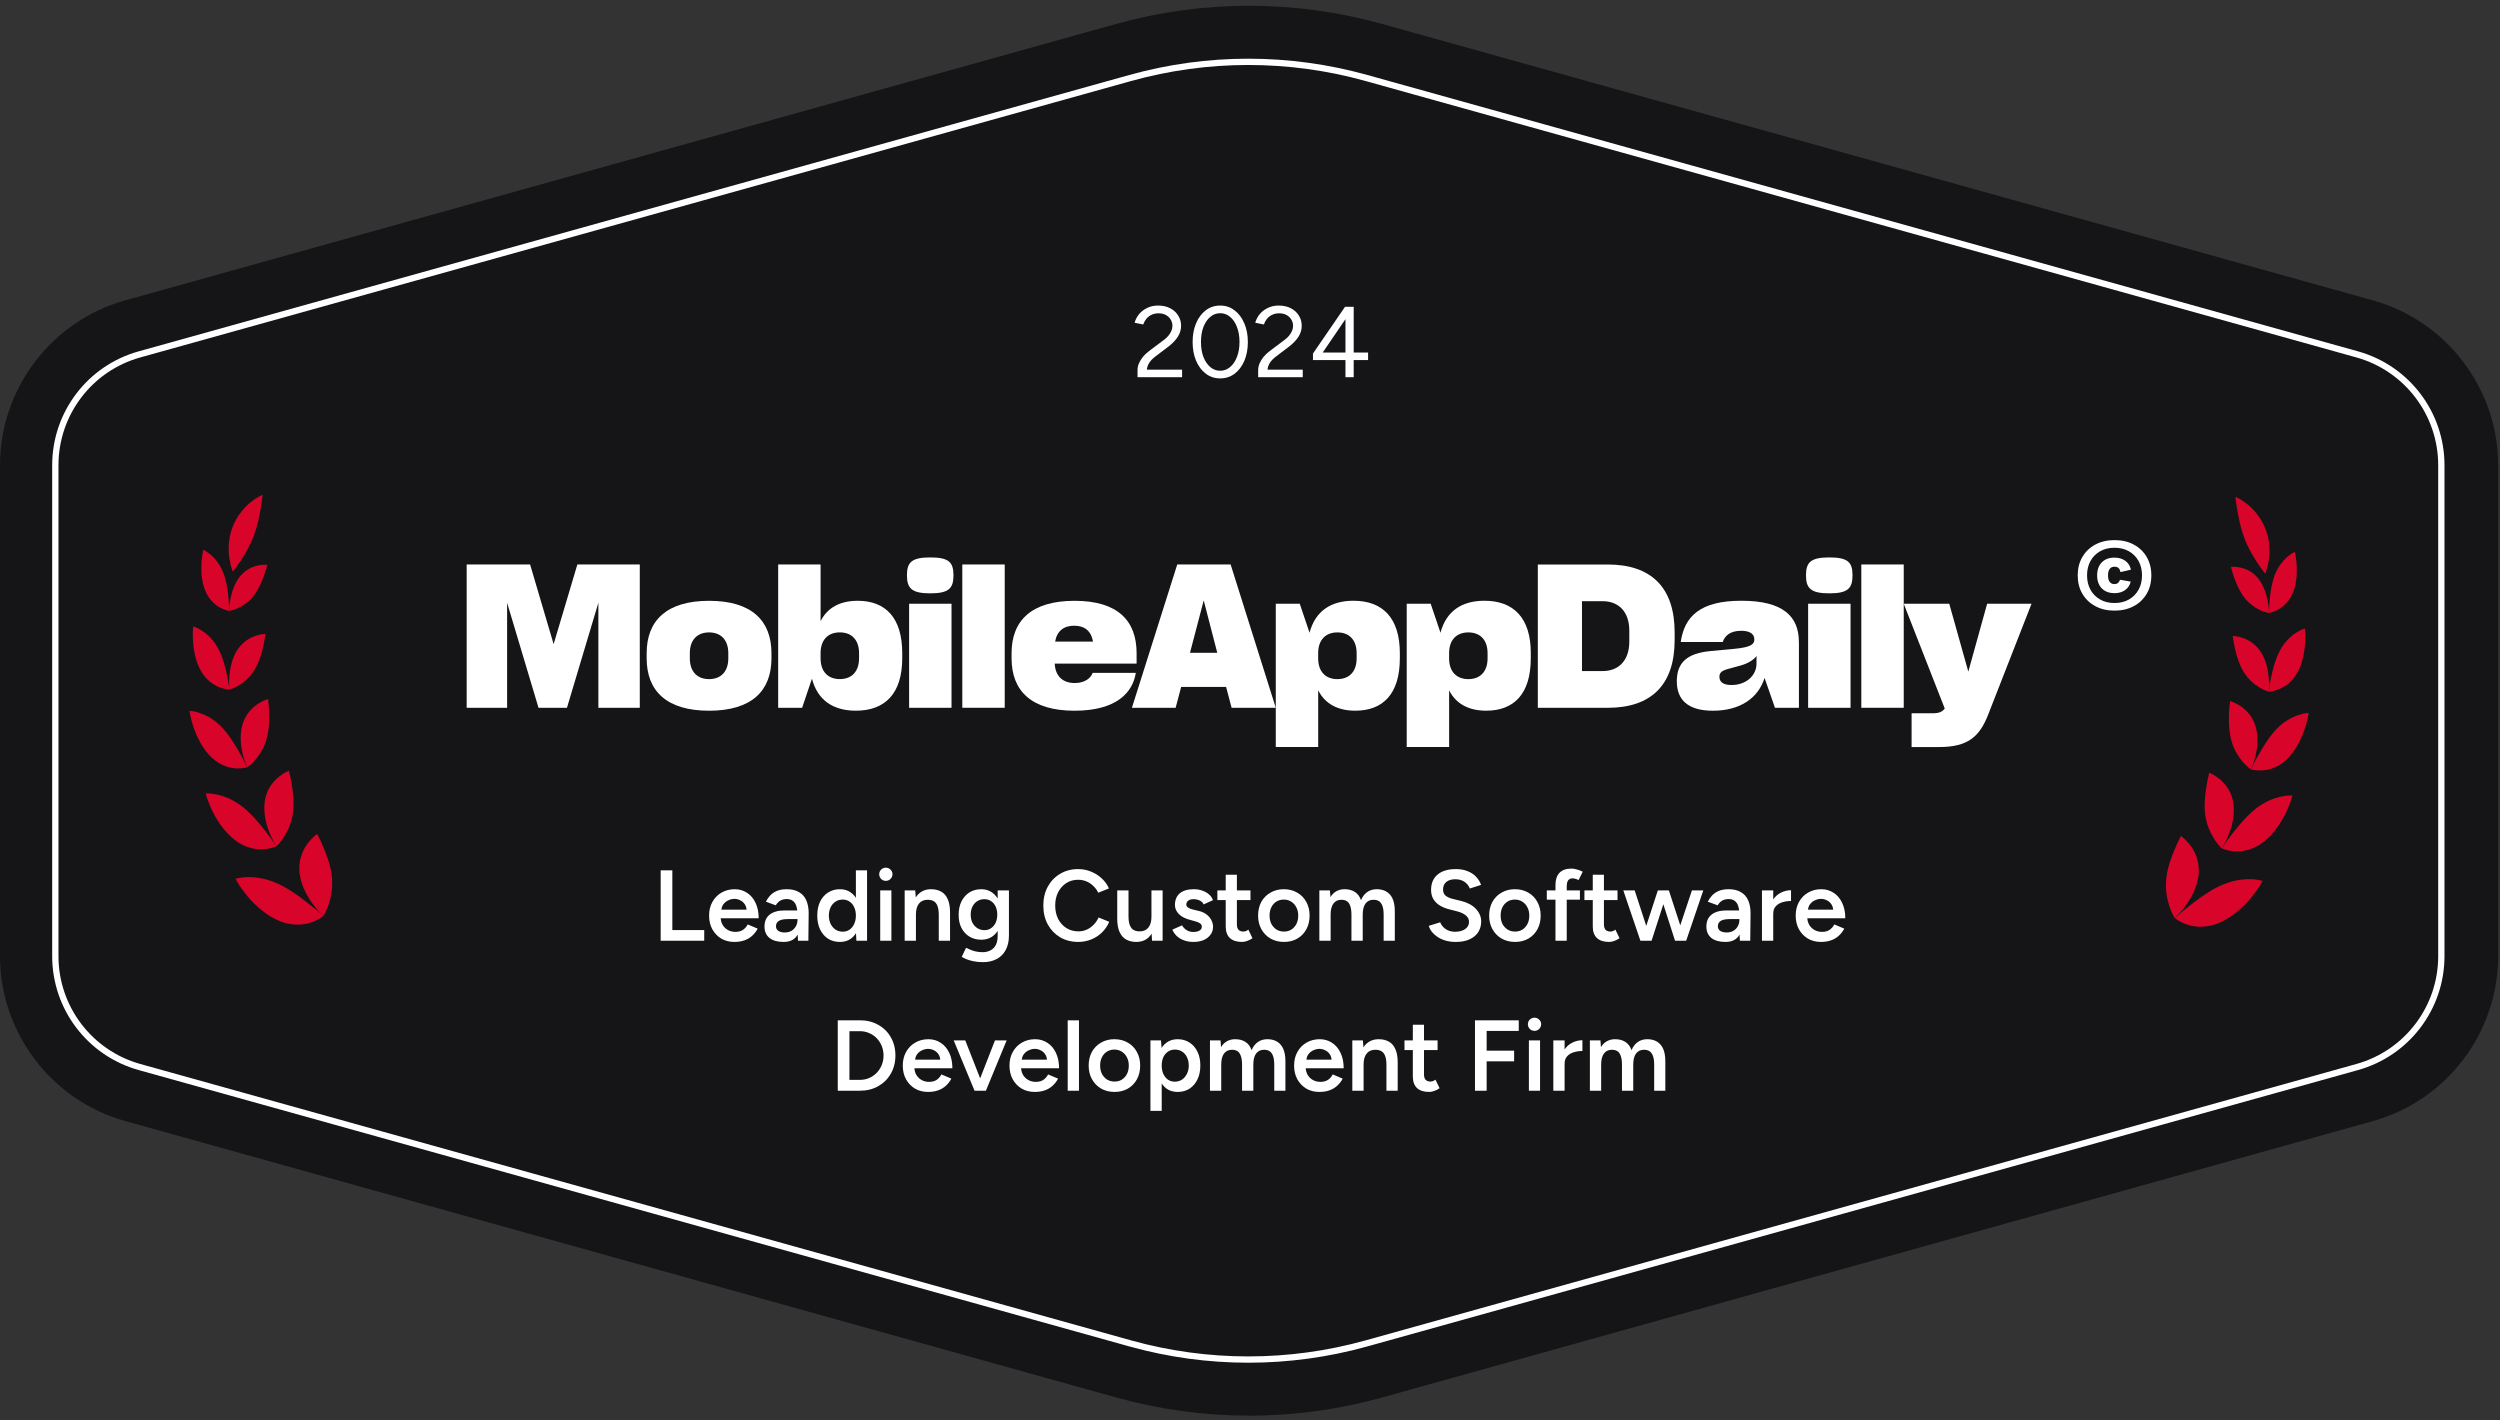 <svg width="250" height="142" viewBox="0 0 250 142" fill="none" xmlns="http://www.w3.org/2000/svg">
<rect x="0" y="0" width="250" height="142" fill="#333333" stroke="none"/>
<g clip-path="url(#clip0_16549_943)">
<path d="M124.909 141.564C120.404 141.564 115.924 140.951 111.585 139.74L12.513 112.103C5.146 110.046 0 103.268 0 95.619V46.522C0 38.873 5.146 32.094 12.513 30.038L111.585 2.401C115.924 1.19 120.407 0.577 124.909 0.577C129.411 0.577 133.894 1.19 138.233 2.401L237.302 30.041C244.668 32.097 249.814 38.876 249.814 46.525V95.622C249.814 103.271 244.668 110.05 237.302 112.106L138.233 139.743C133.894 140.954 129.411 141.567 124.909 141.567V141.564Z" fill="#151517"/>
<path d="M244.134 95.62V46.522C244.134 41.36 240.694 36.829 235.721 35.44L136.651 7.802C128.92 5.645 120.746 5.645 113.016 7.802L13.946 35.44C8.973 36.826 5.533 41.356 5.533 46.522V95.62C5.533 100.782 8.973 105.312 13.946 106.702L113.016 134.339C120.746 136.496 128.92 136.496 136.651 134.339L235.721 106.702C240.694 105.315 244.134 100.785 244.134 95.62Z" fill="#151517" stroke="white" stroke-width="0.629" stroke-miterlimit="10"/>
<path d="M113.753 37.719V37.014C113.753 36.793 113.796 36.575 113.883 36.361C113.977 36.139 114.108 35.921 114.276 35.707C114.45 35.492 114.661 35.291 114.91 35.103L116.368 34.007C116.543 33.886 116.694 33.748 116.821 33.594C116.955 33.433 117.059 33.269 117.133 33.101C117.207 32.927 117.244 32.759 117.244 32.598C117.244 32.363 117.187 32.152 117.073 31.964C116.959 31.77 116.798 31.616 116.59 31.501C116.382 31.387 116.137 31.33 115.855 31.33C115.58 31.33 115.339 31.384 115.131 31.491C114.923 31.592 114.752 31.73 114.618 31.904C114.484 32.072 114.386 32.253 114.326 32.447L113.461 32.276C113.541 31.974 113.686 31.693 113.893 31.431C114.108 31.169 114.38 30.958 114.708 30.797C115.037 30.636 115.403 30.556 115.805 30.556C116.274 30.556 116.68 30.646 117.022 30.827C117.364 31.002 117.629 31.243 117.817 31.552C118.012 31.854 118.109 32.199 118.109 32.588C118.109 32.957 118.008 33.306 117.807 33.634C117.606 33.963 117.314 34.282 116.932 34.59L115.553 35.636C115.285 35.837 115.077 36.049 114.93 36.27C114.789 36.491 114.708 36.723 114.688 36.964H118.209V37.719H113.753ZM122.018 37.84C121.482 37.84 121.005 37.685 120.59 37.377C120.174 37.062 119.848 36.632 119.614 36.089C119.379 35.539 119.262 34.909 119.262 34.198C119.262 33.487 119.379 32.86 119.614 32.316C119.848 31.766 120.17 31.337 120.58 31.029C120.995 30.713 121.475 30.556 122.018 30.556C122.561 30.556 123.038 30.713 123.447 31.029C123.863 31.337 124.188 31.766 124.423 32.316C124.664 32.86 124.785 33.487 124.785 34.198C124.785 34.909 124.667 35.539 124.433 36.089C124.198 36.632 123.873 37.062 123.457 37.377C123.041 37.685 122.561 37.84 122.018 37.84ZM122.018 37.075C122.394 37.075 122.726 36.951 123.014 36.703C123.309 36.455 123.537 36.116 123.698 35.687C123.866 35.257 123.95 34.761 123.95 34.198C123.95 33.634 123.866 33.138 123.698 32.709C123.537 32.273 123.309 31.934 123.014 31.693C122.726 31.444 122.394 31.32 122.018 31.32C121.643 31.32 121.311 31.444 121.022 31.693C120.734 31.934 120.506 32.273 120.338 32.709C120.177 33.138 120.097 33.634 120.097 34.198C120.097 34.761 120.177 35.257 120.338 35.687C120.506 36.116 120.734 36.455 121.022 36.703C121.317 36.951 121.649 37.075 122.018 37.075ZM125.817 37.719V37.014C125.817 36.793 125.861 36.575 125.948 36.361C126.042 36.139 126.173 35.921 126.34 35.707C126.515 35.492 126.726 35.291 126.974 35.103L128.433 34.007C128.607 33.886 128.758 33.748 128.886 33.594C129.02 33.433 129.124 33.269 129.197 33.101C129.271 32.927 129.308 32.759 129.308 32.598C129.308 32.363 129.251 32.152 129.137 31.964C129.023 31.77 128.862 31.616 128.654 31.501C128.446 31.387 128.202 31.33 127.92 31.33C127.645 31.33 127.403 31.384 127.195 31.491C126.988 31.592 126.817 31.73 126.682 31.904C126.548 32.072 126.451 32.253 126.391 32.447L125.525 32.276C125.606 31.974 125.75 31.693 125.958 31.431C126.173 31.169 126.444 30.958 126.773 30.797C127.102 30.636 127.467 30.556 127.87 30.556C128.339 30.556 128.745 30.646 129.087 30.827C129.429 31.002 129.694 31.243 129.882 31.552C130.076 31.854 130.173 32.199 130.173 32.588C130.173 32.957 130.073 33.306 129.872 33.634C129.67 33.963 129.379 34.282 128.996 34.59L127.618 35.636C127.35 35.837 127.142 36.049 126.994 36.27C126.853 36.491 126.773 36.723 126.753 36.964H130.274V37.719H125.817ZM134.546 37.719V36.008H131.296V35.355L134.505 30.677H135.37V35.254H136.809V36.008H135.37V37.719H134.546ZM132.272 35.254H134.546V31.914L132.272 35.254Z" fill="white"/>
<path d="M211.45 61.062C210.724 61.062 210.082 60.915 209.532 60.616C208.979 60.321 208.548 59.906 208.237 59.377C207.926 58.849 207.771 58.236 207.771 57.538C207.771 56.84 207.926 56.227 208.237 55.696C208.548 55.168 208.979 54.753 209.532 54.457C210.085 54.162 210.724 54.011 211.45 54.011C212.176 54.011 212.827 54.158 213.377 54.457C213.93 54.756 214.361 55.168 214.669 55.696C214.977 56.224 215.134 56.837 215.134 57.538C215.134 58.239 214.98 58.849 214.669 59.377C214.361 59.906 213.927 60.321 213.377 60.616C212.824 60.911 212.182 61.062 211.45 61.062ZM211.45 60.302C211.997 60.302 212.475 60.185 212.887 59.953C213.298 59.72 213.622 59.396 213.852 58.981C214.084 58.566 214.201 58.085 214.201 57.538C214.201 56.991 214.084 56.507 213.852 56.092C213.619 55.677 213.298 55.356 212.887 55.124C212.475 54.891 211.994 54.775 211.45 54.775C210.906 54.775 210.428 54.891 210.016 55.124C209.604 55.356 209.284 55.68 209.051 56.092C208.822 56.507 208.705 56.988 208.705 57.538C208.705 58.088 208.822 58.566 209.051 58.981C209.281 59.396 209.604 59.72 210.016 59.953C210.428 60.185 210.906 60.302 211.45 60.302ZM211.45 59.314C210.912 59.314 210.491 59.157 210.18 58.84C209.872 58.522 209.714 58.088 209.714 57.538C209.714 56.988 209.868 56.554 210.18 56.237C210.491 55.919 210.912 55.762 211.447 55.762C211.877 55.762 212.236 55.869 212.528 56.079C212.821 56.29 213.009 56.586 213.094 56.966L212.041 57.211C211.991 56.85 211.792 56.67 211.444 56.67C211.239 56.67 211.079 56.743 210.969 56.891C210.859 57.038 210.802 57.252 210.802 57.538C210.802 57.824 210.856 58.038 210.966 58.186C211.076 58.334 211.233 58.409 211.44 58.409C211.588 58.409 211.708 58.371 211.796 58.299C211.884 58.224 211.953 58.117 212.003 57.975L213.075 58.161C212.984 58.522 212.795 58.802 212.509 59.01C212.223 59.214 211.868 59.318 211.44 59.318L211.45 59.314Z" fill="white"/>
<path d="M63.978 56.447V70.777H59.837V60.276L56.696 70.777H53.851L50.711 60.276V70.777H46.667V56.447H53.009L55.363 64.417L57.737 56.447H63.978Z" fill="white"/>
<path d="M64.666 65.831V65.322C64.666 62.065 66.65 60.081 70.907 60.081C75.163 60.081 77.147 62.065 77.147 65.322V65.831C77.147 69.088 75.163 71.072 70.907 71.072C66.65 71.072 64.666 69.088 64.666 65.831ZM72.831 65.831V65.322C72.831 63.986 72.085 63.241 70.907 63.241C69.728 63.241 68.983 63.986 68.983 65.322V65.831C68.983 67.167 69.728 67.912 70.907 67.912C72.085 67.912 72.831 67.167 72.831 65.831Z" fill="white"/>
<path d="M81.193 67.872L80.213 70.777H77.817V56.447H82.058V62.119C82.746 60.745 84.042 60.078 85.768 60.078C88.534 60.078 90.223 61.748 90.223 65.319V65.829C90.223 69.362 88.497 71.069 85.592 71.069C83.316 71.069 81.766 70.029 81.193 67.869V67.872ZM82.058 65.319V65.829C82.058 67.165 82.803 67.91 83.982 67.91C85.161 67.91 85.906 67.165 85.906 65.829V65.319C85.906 63.983 85.161 63.238 83.982 63.238C82.803 63.238 82.058 63.983 82.058 65.319Z" fill="white"/>
<path d="M90.694 57.529C90.694 56.215 91.184 55.743 93.03 55.743C94.875 55.743 95.347 56.215 95.347 57.529C95.347 58.843 94.875 59.334 93.03 59.334C91.184 59.334 90.694 58.843 90.694 57.529ZM90.911 60.374H95.152V70.777H90.911V60.374Z" fill="white"/>
<path d="M96.231 70.777V56.447H100.472V70.777H96.231Z" fill="white"/>
<path d="M107.457 71.072C103.137 71.072 101.157 69.088 101.157 65.831V65.322C101.157 62.065 103.141 60.081 107.457 60.081C111.774 60.081 113.66 62.065 113.66 65.322V66.362H105.473C105.533 67.62 106.278 68.305 107.476 68.305C108.554 68.305 109.123 67.736 109.262 67.284H113.581C113.286 69.208 111.698 71.072 107.457 71.072ZM109.302 64.162C109.126 63.102 108.46 62.571 107.419 62.571C106.379 62.571 105.693 63.102 105.514 64.162H109.302Z" fill="white"/>
<path d="M113.192 70.777L117.725 56.447H123.063L127.578 70.777H123.161L122.611 68.696H118.115L117.565 70.777H113.188H113.192ZM121.727 65.281L120.372 60.041L118.998 65.281H121.727Z" fill="white"/>
<path d="M139.984 65.319V65.829C139.984 69.4 138.296 71.069 135.529 71.069C133.803 71.069 132.508 70.403 131.819 69.029V74.7H127.578V60.371H129.974L130.955 63.276C131.524 61.116 133.074 60.075 135.35 60.075C138.255 60.075 139.984 61.782 139.984 65.316V65.319ZM135.664 65.832V65.322C135.664 63.986 134.919 63.241 133.74 63.241C132.561 63.241 131.816 63.986 131.816 65.322V65.832C131.816 67.168 132.561 67.913 133.74 67.913C134.919 67.913 135.664 67.168 135.664 65.832Z" fill="white"/>
<path d="M153.078 65.319V65.829C153.078 69.4 151.39 71.069 148.623 71.069C146.897 71.069 145.599 70.403 144.913 69.029V74.7H140.672V60.371H143.068L144.049 63.276C144.618 61.116 146.168 60.075 148.447 60.075C151.352 60.075 153.081 61.782 153.081 65.316L153.078 65.319ZM148.758 65.832V65.322C148.758 63.986 148.013 63.241 146.834 63.241C145.655 63.241 144.91 63.986 144.91 65.322V65.832C144.91 67.168 145.655 67.913 146.834 67.913C148.013 67.913 148.758 67.168 148.758 65.832Z" fill="white"/>
<path d="M167.464 63.241V64.008C167.464 68.463 165.147 70.78 160.771 70.78H153.782V56.45H160.771C165.147 56.45 167.464 58.767 167.464 63.241ZM160.262 60.119H158.199V67.108H160.262C161.871 67.108 162.931 66.048 162.931 64.162V63.062C162.931 61.179 161.871 60.119 160.262 60.119Z" fill="white"/>
<path d="M179.892 64.222V70.777H177.496L176.456 67.793C175.827 69.815 174.003 71.072 171.293 71.072C168.782 71.072 167.681 69.972 167.681 68.127C167.681 66.281 168.681 65.319 171.095 65.102L173.412 64.885C175.12 64.728 175.434 64.414 175.434 63.942C175.434 63.433 175.041 63.078 174.12 63.078C172.982 63.078 172.472 63.609 172.274 64.197H168.074C168.448 61.644 169.998 60.075 174.139 60.075C178.279 60.075 179.889 61.606 179.889 64.216L179.892 64.222ZM175.651 66.36V65.596C175.475 65.869 174.943 66.303 174.101 66.539L172.825 66.891C172.158 67.067 171.941 67.284 171.941 67.677C171.941 68.168 172.274 68.501 173.158 68.501C174.61 68.501 175.651 67.558 175.651 66.36Z" fill="white"/>
<path d="M180.599 57.529C180.599 56.215 181.09 55.743 182.935 55.743C184.78 55.743 185.252 56.215 185.252 57.529C185.252 58.843 184.78 59.334 182.935 59.334C181.09 59.334 180.599 58.843 180.599 57.529ZM180.813 60.374H185.054V70.777H180.813V60.374Z" fill="white"/>
<path d="M186.132 70.777V56.447H190.373V70.777H186.132Z" fill="white"/>
<path d="M203.153 60.374L198.815 71.466C197.95 73.685 196.774 74.704 193.907 74.704H191.16V71.327H193.278C193.888 71.327 194.222 71.189 194.476 70.856L190.374 60.374H194.926L196.831 67.165L198.714 60.374H203.15H203.153Z" fill="white"/>
<path d="M22.325 57.259C22.645 58.095 22.784 59.041 22.847 59.789C22.881 60.163 22.891 60.487 22.903 60.72C22.913 60.953 22.91 61.091 22.91 61.091C22.91 61.091 22.538 61.038 22.061 60.786C21.576 60.531 20.992 60.072 20.596 59.224C20.193 58.378 20.108 57.309 20.14 56.46C20.152 56.249 20.168 56.048 20.184 55.869C20.203 55.69 20.228 55.533 20.25 55.401C20.294 55.136 20.328 54.982 20.328 54.982C20.328 54.982 20.674 55.127 21.092 55.489C21.303 55.671 21.526 55.904 21.74 56.196C21.96 56.492 22.155 56.84 22.322 57.259H22.325Z" fill="#D90429"/>
<path d="M21.812 64.841C22.281 65.709 22.538 66.734 22.705 67.545C22.749 67.749 22.784 67.938 22.812 68.111C22.843 68.28 22.869 68.431 22.887 68.557C22.925 68.812 22.938 68.963 22.938 68.963C22.938 68.963 22.526 68.953 21.966 68.736C21.69 68.629 21.372 68.466 21.055 68.221C20.747 67.975 20.426 67.648 20.162 67.208C19.615 66.328 19.382 65.177 19.313 64.256C19.272 63.794 19.278 63.392 19.288 63.105C19.294 62.816 19.319 62.647 19.319 62.647C19.319 62.647 19.42 62.675 19.583 62.741C19.744 62.807 19.973 62.92 20.228 63.087C20.479 63.253 20.762 63.477 21.036 63.763C21.309 64.052 21.583 64.407 21.812 64.841Z" fill="#D90429"/>
<path d="M22.212 72.757C22.96 73.549 23.541 74.549 23.994 75.338C24.107 75.536 24.202 75.728 24.29 75.891C24.384 76.058 24.463 76.206 24.526 76.332C24.651 76.58 24.717 76.734 24.717 76.734C24.717 76.734 24.61 76.769 24.422 76.797C24.233 76.828 23.963 76.853 23.636 76.838C23.309 76.819 22.925 76.759 22.504 76.605C22.092 76.445 21.661 76.193 21.218 75.807C20.354 75.024 19.741 73.826 19.398 72.842C19.307 72.597 19.241 72.364 19.181 72.153C19.124 71.943 19.074 71.754 19.039 71.597C18.977 71.283 18.948 71.091 18.948 71.091C18.948 71.091 19.404 71.094 20.03 71.317C20.341 71.427 20.706 71.588 21.077 71.82C21.445 72.053 21.837 72.355 22.208 72.751L22.212 72.757Z" fill="#D90429"/>
<path d="M24.33 80.74C25.258 81.482 26.031 82.466 26.644 83.243C26.716 83.343 26.789 83.441 26.858 83.529C26.927 83.62 26.993 83.708 27.056 83.79C27.178 83.953 27.285 84.101 27.37 84.227C27.543 84.475 27.647 84.626 27.647 84.626C27.647 84.626 27.534 84.679 27.336 84.742C27.134 84.805 26.845 84.88 26.487 84.915C25.786 84.978 24.783 84.893 23.736 84.186C22.689 83.481 21.828 82.284 21.309 81.243C21.171 80.985 21.07 80.734 20.973 80.507C20.878 80.278 20.796 80.08 20.737 79.907C20.623 79.564 20.567 79.35 20.567 79.35C20.567 79.35 20.689 79.338 20.9 79.347C21.111 79.357 21.413 79.388 21.765 79.467C22.114 79.552 22.538 79.677 22.969 79.882C23.186 79.986 23.409 80.105 23.632 80.246C23.865 80.385 24.098 80.545 24.327 80.734L24.33 80.74Z" fill="#D90429"/>
<path d="M27.852 88.392C27.996 88.458 28.134 88.537 28.279 88.609C28.424 88.685 28.565 88.763 28.704 88.848C28.98 89.015 29.244 89.191 29.508 89.367C29.637 89.455 29.763 89.546 29.889 89.634C29.948 89.678 30.008 89.728 30.071 89.772C30.134 89.816 30.194 89.86 30.257 89.904C30.496 90.08 30.719 90.257 30.923 90.423C31.351 90.741 31.687 91.052 31.948 91.253C32.2 91.461 32.341 91.596 32.341 91.596C32.341 91.596 32.24 91.681 32.049 91.803C31.857 91.923 31.577 92.077 31.212 92.209C30.851 92.338 30.395 92.454 29.879 92.463C29.364 92.476 28.763 92.41 28.125 92.171C26.833 91.7 25.613 90.653 24.805 89.691C24.598 89.452 24.425 89.216 24.268 89.002C24.11 88.788 23.972 88.597 23.872 88.43C23.664 88.097 23.551 87.889 23.551 87.889C23.551 87.889 23.677 87.845 23.9 87.798C24.126 87.757 24.45 87.71 24.84 87.71C25.038 87.71 25.245 87.716 25.478 87.738C25.707 87.757 25.953 87.792 26.207 87.845C26.462 87.895 26.729 87.965 27 88.062C27.276 88.15 27.562 88.26 27.852 88.395V88.392Z" fill="#D90429"/>
<path d="M24.088 57.531C23.523 58.169 23.214 59.072 23.06 59.804C22.991 60.169 22.944 60.49 22.931 60.722C22.916 60.955 22.913 61.093 22.913 61.093C22.913 61.093 23.284 61.043 23.771 60.823C24.258 60.603 24.865 60.219 25.368 59.578C25.858 58.934 26.189 58.16 26.405 57.547C26.459 57.393 26.506 57.252 26.547 57.123C26.588 56.994 26.625 56.88 26.651 56.786C26.704 56.598 26.729 56.481 26.729 56.481C26.729 56.481 26.358 56.437 25.843 56.538C25.585 56.588 25.286 56.679 24.984 56.837C24.689 56.994 24.371 57.217 24.095 57.538L24.088 57.531Z" fill="#D90429"/>
<path d="M23.783 64.913C23.252 65.687 23.016 66.715 22.944 67.532C22.925 67.737 22.916 67.932 22.909 68.101C22.906 68.274 22.909 68.425 22.916 68.554C22.925 68.809 22.941 68.963 22.941 68.963C22.941 68.963 23.343 68.859 23.853 68.557C24.107 68.406 24.387 68.205 24.664 67.947C24.944 67.689 25.208 67.375 25.447 66.995C25.912 66.228 26.17 65.335 26.33 64.624C26.405 64.269 26.465 63.961 26.497 63.741C26.525 63.521 26.544 63.389 26.544 63.389C26.544 63.389 26.44 63.389 26.267 63.414C26.094 63.436 25.852 63.483 25.575 63.577C25.299 63.669 24.988 63.813 24.676 64.024C24.362 64.237 24.063 64.527 23.79 64.913H23.783Z" fill="#D90429"/>
<path d="M24.311 72.261C23.975 73.223 24.032 74.374 24.236 75.248C24.286 75.465 24.333 75.672 24.39 75.852C24.45 76.031 24.506 76.188 24.553 76.317C24.651 76.581 24.72 76.732 24.72 76.732C24.72 76.732 24.814 76.672 24.962 76.546C25.113 76.424 25.311 76.238 25.525 75.993C25.739 75.751 25.962 75.446 26.16 75.094C26.364 74.739 26.553 74.33 26.669 73.874C26.924 72.962 26.936 71.997 26.915 71.227C26.905 71.038 26.899 70.859 26.886 70.699C26.874 70.538 26.858 70.4 26.849 70.281C26.83 70.045 26.808 69.903 26.808 69.903C26.808 69.903 26.371 70.016 25.83 70.362C25.556 70.535 25.273 70.765 25 71.076C24.723 71.387 24.487 71.774 24.311 72.255V72.261Z" fill="#D90429"/>
<path d="M26.519 79.894C26.296 80.972 26.531 82.201 26.89 83.107C26.93 83.223 26.971 83.333 27.015 83.434C27.066 83.537 27.11 83.635 27.154 83.729C27.242 83.915 27.327 84.075 27.396 84.21C27.465 84.345 27.534 84.446 27.578 84.515C27.622 84.588 27.651 84.625 27.651 84.625C27.651 84.625 27.742 84.543 27.88 84.386C28.018 84.229 28.201 84.003 28.389 83.707C28.779 83.11 29.163 82.27 29.298 81.249C29.433 80.227 29.298 79.205 29.169 78.416C29.131 78.221 29.109 78.032 29.075 77.872C29.043 77.709 29.009 77.567 28.98 77.448C28.936 77.209 28.892 77.067 28.892 77.067C28.892 77.067 28.779 77.115 28.597 77.209C28.414 77.306 28.163 77.457 27.893 77.674C27.616 77.894 27.342 78.174 27.091 78.542C26.965 78.721 26.849 78.925 26.748 79.152C26.657 79.378 26.578 79.62 26.519 79.894Z" fill="#D90429"/>
<path d="M29.933 86.949C29.939 87.1 29.945 87.251 29.967 87.396C29.989 87.543 30.018 87.691 30.052 87.839C30.118 88.135 30.206 88.43 30.326 88.707C30.382 88.845 30.442 88.983 30.505 89.118C30.54 89.184 30.571 89.254 30.602 89.32C30.637 89.383 30.672 89.445 30.706 89.508C30.848 89.76 30.995 89.996 31.143 90.216C31.454 90.637 31.737 90.999 31.97 91.228C32.196 91.461 32.341 91.596 32.341 91.596C32.341 91.596 32.416 91.486 32.52 91.285C32.624 91.083 32.753 90.791 32.872 90.433C32.992 90.074 33.092 89.653 33.162 89.175C33.228 88.7 33.237 88.191 33.184 87.638C33.064 86.544 32.671 85.519 32.341 84.727C32.253 84.535 32.184 84.346 32.105 84.186C32.03 84.025 31.954 83.887 31.904 83.764C31.794 83.529 31.715 83.394 31.715 83.394C31.715 83.394 31.605 83.469 31.442 83.617C31.275 83.764 31.049 83.985 30.823 84.28C30.709 84.425 30.59 84.594 30.483 84.78C30.379 84.962 30.282 85.167 30.194 85.387C30.109 85.61 30.04 85.852 29.989 86.116C29.945 86.374 29.927 86.651 29.933 86.946V86.949Z" fill="#D90429"/>
<path d="M23.233 52.769C22.802 53.916 22.818 55.057 22.941 55.859C22.975 56.063 23.007 56.243 23.044 56.403C23.085 56.563 23.126 56.702 23.161 56.815C23.233 57.038 23.283 57.164 23.283 57.164C23.283 57.164 23.375 57.06 23.516 56.871C23.585 56.777 23.667 56.664 23.761 56.529C23.856 56.397 23.959 56.246 24.066 56.082C24.5 55.422 25.019 54.545 25.396 53.542C25.767 52.536 25.949 51.561 26.081 50.788C26.116 50.599 26.138 50.417 26.163 50.257C26.188 50.099 26.21 49.961 26.223 49.845C26.254 49.612 26.261 49.471 26.261 49.471C26.261 49.471 26.135 49.527 25.924 49.641C25.82 49.7 25.692 49.773 25.547 49.864C25.409 49.961 25.255 50.071 25.091 50.203C24.924 50.332 24.755 50.486 24.585 50.662C24.5 50.75 24.412 50.841 24.324 50.936C24.242 51.036 24.161 51.14 24.076 51.247C23.994 51.354 23.912 51.467 23.831 51.583C23.758 51.703 23.683 51.825 23.61 51.951C23.541 52.08 23.469 52.209 23.406 52.344C23.346 52.479 23.287 52.618 23.233 52.762V52.769Z" fill="#D90429"/>
<path d="M227.493 57.463C227.169 58.299 227.034 59.245 226.968 59.993C226.934 60.368 226.924 60.691 226.912 60.924C226.902 61.157 226.905 61.295 226.905 61.295C226.905 61.295 227.276 61.242 227.754 60.99C228.238 60.735 228.823 60.276 229.219 59.428C229.622 58.582 229.71 57.513 229.675 56.664C229.662 56.453 229.65 56.252 229.631 56.073C229.612 55.894 229.584 55.737 229.565 55.605C229.521 55.341 229.486 55.187 229.486 55.187C229.486 55.187 229.137 55.331 228.722 55.693C228.512 55.875 228.292 56.108 228.075 56.4C227.855 56.696 227.66 57.044 227.493 57.463Z" fill="#D90429"/>
<path d="M228.002 65.045C227.534 65.913 227.276 66.938 227.11 67.749C227.066 67.953 227.031 68.142 227.003 68.315C226.971 68.484 226.946 68.635 226.927 68.761C226.89 69.016 226.877 69.167 226.877 69.167C226.877 69.167 227.289 69.157 227.845 68.94C228.122 68.833 228.439 68.67 228.757 68.425C229.065 68.179 229.386 67.853 229.65 67.412C230.194 66.532 230.43 65.381 230.499 64.46C230.54 63.998 230.533 63.596 230.524 63.31C230.514 63.02 230.492 62.851 230.492 62.851C230.492 62.851 230.392 62.879 230.228 62.945C230.065 63.011 229.838 63.124 229.584 63.291C229.329 63.457 229.049 63.681 228.776 63.967C228.502 64.256 228.229 64.611 227.999 65.045H228.002Z" fill="#D90429"/>
<path d="M227.603 72.962C226.855 73.754 226.273 74.754 225.821 75.543C225.708 75.741 225.613 75.933 225.522 76.097C225.428 76.263 225.352 76.411 225.289 76.537C225.164 76.785 225.098 76.939 225.098 76.939C225.098 76.939 225.205 76.974 225.393 77.002C225.582 77.033 225.852 77.059 226.179 77.043C226.506 77.024 226.89 76.964 227.311 76.81C227.723 76.65 228.157 76.398 228.597 76.012C229.461 75.229 230.074 74.031 230.417 73.047C230.508 72.802 230.574 72.569 230.634 72.359C230.691 72.148 230.741 71.959 230.772 71.802C230.838 71.488 230.867 71.296 230.867 71.296C230.867 71.296 230.411 71.299 229.785 71.522C229.474 71.632 229.109 71.793 228.735 72.025C228.367 72.258 227.974 72.56 227.603 72.956V72.962Z" fill="#D90429"/>
<path d="M225.484 80.944C224.56 81.686 223.783 82.67 223.17 83.447C223.098 83.547 223.026 83.645 222.96 83.733C222.89 83.824 222.824 83.912 222.761 83.994C222.639 84.157 222.532 84.305 222.447 84.431C222.274 84.679 222.17 84.83 222.17 84.83C222.17 84.83 222.28 84.883 222.482 84.946C222.683 85.009 222.972 85.085 223.327 85.119C224.028 85.182 225.031 85.097 226.078 84.39C227.125 83.686 227.99 82.488 228.505 81.447C228.644 81.189 228.744 80.938 228.842 80.711C228.936 80.482 229.018 80.284 229.077 80.111C229.191 79.768 229.247 79.555 229.247 79.555C229.247 79.555 229.125 79.542 228.914 79.551C228.7 79.561 228.402 79.592 228.046 79.671C227.697 79.756 227.273 79.882 226.842 80.086C226.625 80.19 226.402 80.309 226.179 80.451C225.946 80.589 225.714 80.749 225.484 80.938V80.944Z" fill="#D90429"/>
<path d="M221.963 88.599C221.819 88.665 221.68 88.744 221.536 88.816C221.391 88.892 221.25 88.97 221.111 89.055C220.835 89.222 220.571 89.398 220.306 89.574C220.174 89.662 220.049 89.753 219.926 89.841C219.863 89.885 219.803 89.935 219.744 89.979C219.681 90.023 219.621 90.067 219.558 90.111C219.319 90.287 219.096 90.463 218.889 90.63C218.461 90.948 218.125 91.259 217.864 91.46C217.612 91.668 217.471 91.803 217.471 91.803C217.471 91.803 217.571 91.888 217.76 92.01C217.952 92.13 218.232 92.284 218.596 92.416C218.958 92.545 219.414 92.661 219.926 92.671C220.442 92.683 221.042 92.617 221.683 92.378C222.972 91.907 224.195 90.86 225.003 89.898C225.211 89.659 225.384 89.423 225.544 89.209C225.701 88.995 225.84 88.804 225.94 88.637C226.148 88.304 226.261 88.096 226.261 88.096C226.261 88.096 226.135 88.052 225.912 88.005C225.686 87.964 225.362 87.917 224.972 87.917C224.774 87.917 224.566 87.923 224.334 87.945C224.104 87.964 223.859 87.999 223.604 88.052C223.35 88.103 223.086 88.172 222.815 88.269C222.535 88.357 222.249 88.467 221.96 88.602L221.963 88.599Z" fill="#D90429"/>
<path d="M225.729 57.735C226.295 58.374 226.603 59.276 226.757 60.008C226.83 60.373 226.874 60.694 226.889 60.926C226.905 61.159 226.905 61.297 226.905 61.297C226.905 61.297 226.534 61.247 226.047 61.027C225.56 60.807 224.953 60.423 224.453 59.782C223.959 59.138 223.629 58.364 223.415 57.751C223.362 57.597 223.315 57.456 223.277 57.327C223.236 57.198 223.198 57.085 223.173 56.99C223.12 56.802 223.095 56.685 223.095 56.685C223.095 56.685 223.466 56.641 223.981 56.742C224.239 56.792 224.541 56.883 224.843 57.041C225.138 57.198 225.456 57.421 225.732 57.742L225.729 57.735Z" fill="#D90429"/>
<path d="M226.034 65.118C226.566 65.891 226.798 66.919 226.874 67.736C226.893 67.941 226.902 68.136 226.909 68.305C226.909 68.478 226.908 68.629 226.902 68.758C226.893 69.013 226.877 69.167 226.877 69.167C226.877 69.167 226.475 69.063 225.965 68.761C225.711 68.61 225.431 68.409 225.154 68.151C224.871 67.894 224.61 67.579 224.371 67.199C223.909 66.432 223.648 65.539 223.491 64.828C223.416 64.473 223.356 64.165 223.324 63.945C223.296 63.725 223.277 63.593 223.277 63.593C223.277 63.593 223.381 63.593 223.554 63.618C223.727 63.64 223.972 63.687 224.246 63.781C224.522 63.873 224.834 64.017 225.145 64.228C225.459 64.442 225.761 64.731 226.031 65.118H226.034Z" fill="#D90429"/>
<path d="M225.503 72.468C225.843 73.43 225.783 74.581 225.579 75.455C225.528 75.672 225.481 75.879 225.425 76.058C225.368 76.238 225.308 76.395 225.261 76.524C225.164 76.788 225.094 76.939 225.094 76.939C225.094 76.939 224.997 76.879 224.852 76.753C224.705 76.631 224.503 76.445 224.29 76.2C224.076 75.958 223.853 75.653 223.655 75.301C223.45 74.946 223.262 74.537 223.145 74.081C222.891 73.169 222.878 72.204 222.9 71.434C222.909 71.245 222.919 71.066 222.928 70.906C222.941 70.745 222.957 70.607 222.966 70.488C222.985 70.252 223.01 70.11 223.01 70.11C223.01 70.11 223.447 70.224 223.988 70.569C224.261 70.742 224.547 70.972 224.818 71.283C225.094 71.594 225.33 71.981 225.503 72.462V72.468Z" fill="#D90429"/>
<path d="M223.296 80.099C223.519 81.177 223.283 82.406 222.925 83.312C222.881 83.428 222.843 83.538 222.799 83.639C222.749 83.743 222.705 83.84 222.664 83.934C222.576 84.12 222.491 84.28 222.422 84.415C222.353 84.55 222.284 84.651 222.24 84.72C222.196 84.793 222.17 84.83 222.17 84.83C222.17 84.83 222.076 84.749 221.938 84.591C221.799 84.434 221.617 84.208 221.429 83.912C221.042 83.315 220.655 82.476 220.52 81.454C220.385 80.432 220.523 79.41 220.649 78.621C220.687 78.426 220.709 78.238 220.743 78.077C220.775 77.914 220.812 77.772 220.837 77.653C220.885 77.414 220.925 77.272 220.925 77.272C220.925 77.272 221.039 77.32 221.221 77.414C221.403 77.511 221.655 77.662 221.925 77.879C222.202 78.099 222.472 78.379 222.727 78.747C222.853 78.926 222.969 79.13 223.07 79.357C223.164 79.583 223.239 79.825 223.296 80.099Z" fill="#D90429"/>
<path d="M219.885 87.153C219.879 87.304 219.872 87.455 219.85 87.6C219.828 87.748 219.8 87.895 219.765 88.043C219.699 88.339 219.611 88.634 219.492 88.911C219.435 89.049 219.376 89.187 219.313 89.323C219.278 89.389 219.25 89.458 219.215 89.524C219.181 89.587 219.146 89.65 219.111 89.713C218.97 89.964 218.822 90.2 218.674 90.42C218.363 90.841 218.08 91.203 217.845 91.432C217.618 91.665 217.474 91.8 217.474 91.8C217.474 91.8 217.398 91.69 217.294 91.489C217.191 91.287 217.059 90.995 216.939 90.637C216.82 90.278 216.719 89.857 216.65 89.379C216.584 88.904 216.574 88.395 216.628 87.842C216.747 86.748 217.14 85.723 217.47 84.931C217.558 84.739 217.631 84.55 217.706 84.39C217.782 84.23 217.857 84.091 217.907 83.969C218.021 83.733 218.096 83.598 218.096 83.598C218.096 83.598 218.206 83.673 218.373 83.821C218.539 83.969 218.763 84.189 218.992 84.484C219.105 84.629 219.225 84.799 219.332 84.984C219.435 85.166 219.533 85.371 219.618 85.591C219.703 85.814 219.775 86.056 219.822 86.32C219.863 86.578 219.885 86.855 219.875 87.15L219.885 87.153Z" fill="#D90429"/>
<path d="M226.581 52.973C227.012 54.12 226.999 55.261 226.874 56.063C226.839 56.267 226.808 56.447 226.767 56.607C226.726 56.767 226.685 56.906 226.65 57.019C226.578 57.242 226.528 57.368 226.528 57.368C226.528 57.368 226.437 57.264 226.295 57.075C226.226 56.981 226.141 56.868 226.05 56.733C225.956 56.601 225.849 56.45 225.742 56.286C225.308 55.626 224.789 54.749 224.412 53.746C224.041 52.74 223.859 51.766 223.727 50.992C223.692 50.803 223.67 50.621 223.645 50.461C223.62 50.304 223.598 50.165 223.585 50.049C223.554 49.816 223.547 49.675 223.547 49.675C223.547 49.675 223.67 49.731 223.884 49.845C223.988 49.904 224.116 49.977 224.261 50.068C224.399 50.165 224.55 50.275 224.717 50.407C224.884 50.536 225.05 50.69 225.223 50.866C225.311 50.954 225.396 51.045 225.487 51.14C225.569 51.24 225.651 51.344 225.732 51.451C225.814 51.558 225.896 51.671 225.978 51.788C226.05 51.907 226.125 52.03 226.198 52.155C226.267 52.284 226.339 52.413 226.402 52.548C226.462 52.684 226.521 52.822 226.575 52.966L226.581 52.973Z" fill="#D90429"/>
<path d="M66.067 94.072V87.03H67.234V93.006H70.423V94.072H66.067ZM73.434 94.193C72.945 94.193 72.509 94.082 72.126 93.861C71.751 93.633 71.452 93.321 71.231 92.925C71.016 92.53 70.909 92.074 70.909 91.557C70.909 91.041 71.02 90.585 71.241 90.189C71.462 89.793 71.764 89.485 72.147 89.263C72.535 89.035 72.978 88.921 73.475 88.921C73.924 88.921 74.33 89.039 74.692 89.273C75.054 89.501 75.339 89.834 75.547 90.269C75.761 90.705 75.869 91.225 75.869 91.829H71.915L72.066 91.688C72.066 91.996 72.133 92.265 72.267 92.493C72.401 92.714 72.579 92.885 72.8 93.006C73.022 93.127 73.267 93.187 73.535 93.187C73.843 93.187 74.098 93.12 74.299 92.986C74.501 92.845 74.658 92.664 74.772 92.442L75.768 92.865C75.627 93.133 75.446 93.368 75.225 93.569C75.01 93.77 74.752 93.925 74.45 94.032C74.155 94.139 73.817 94.193 73.434 94.193ZM72.136 91.105L71.975 90.964H74.812L74.662 91.105C74.662 90.829 74.601 90.605 74.481 90.43C74.36 90.249 74.206 90.115 74.018 90.028C73.837 89.934 73.645 89.887 73.444 89.887C73.243 89.887 73.042 89.934 72.841 90.028C72.639 90.115 72.472 90.249 72.338 90.43C72.204 90.605 72.136 90.829 72.136 91.105ZM79.8 94.072L79.75 93.127V91.487C79.75 91.145 79.713 90.86 79.639 90.632C79.572 90.397 79.458 90.219 79.297 90.098C79.143 89.971 78.935 89.907 78.674 89.907C78.432 89.907 78.221 89.958 78.04 90.058C77.859 90.159 77.704 90.316 77.577 90.531L76.591 90.169C76.698 89.948 76.839 89.743 77.013 89.555C77.195 89.361 77.419 89.206 77.688 89.092C77.963 88.978 78.291 88.921 78.674 88.921C79.163 88.921 79.572 89.019 79.901 89.213C80.23 89.401 80.471 89.672 80.625 90.028C80.786 90.383 80.867 90.813 80.867 91.316L80.837 94.072H79.8ZM78.352 94.193C77.748 94.193 77.278 94.059 76.943 93.791C76.615 93.522 76.45 93.143 76.45 92.654C76.45 92.131 76.624 91.732 76.973 91.457C77.329 91.182 77.822 91.044 78.452 91.044H79.8V91.909H78.814C78.365 91.909 78.05 91.973 77.869 92.1C77.688 92.221 77.597 92.395 77.597 92.624C77.597 92.818 77.674 92.972 77.828 93.086C77.989 93.194 78.211 93.247 78.492 93.247C78.747 93.247 78.969 93.19 79.156 93.076C79.344 92.962 79.488 92.811 79.589 92.624C79.696 92.436 79.75 92.225 79.75 91.99H80.082C80.082 92.674 79.944 93.214 79.669 93.609C79.394 93.999 78.955 94.193 78.352 94.193ZM85.639 94.072L85.589 93.137V87.03H86.706V94.072H85.639ZM84 94.193C83.543 94.193 83.144 94.086 82.802 93.871C82.467 93.65 82.202 93.341 82.008 92.945C81.82 92.55 81.726 92.087 81.726 91.557C81.726 91.021 81.82 90.558 82.008 90.169C82.202 89.773 82.467 89.468 82.802 89.253C83.144 89.032 83.543 88.921 84 88.921C84.422 88.921 84.784 89.032 85.086 89.253C85.395 89.468 85.629 89.773 85.79 90.169C85.951 90.558 86.032 91.021 86.032 91.557C86.032 92.087 85.951 92.55 85.79 92.945C85.629 93.341 85.395 93.65 85.086 93.871C84.784 94.086 84.422 94.193 84 94.193ZM84.281 93.167C84.536 93.167 84.761 93.1 84.955 92.966C85.156 92.825 85.311 92.634 85.418 92.392C85.532 92.151 85.589 91.872 85.589 91.557C85.589 91.242 85.532 90.964 85.418 90.722C85.311 90.481 85.156 90.293 84.955 90.159C84.761 90.025 84.533 89.958 84.271 89.958C84.003 89.958 83.765 90.025 83.557 90.159C83.349 90.293 83.185 90.481 83.064 90.722C82.95 90.964 82.89 91.242 82.883 91.557C82.89 91.872 82.95 92.151 83.064 92.392C83.185 92.634 83.349 92.825 83.557 92.966C83.772 93.1 84.013 93.167 84.281 93.167ZM88.022 94.072V89.042H89.139V94.072H88.022ZM88.585 88.086C88.404 88.086 88.247 88.023 88.112 87.895C87.985 87.761 87.921 87.603 87.921 87.422C87.921 87.241 87.985 87.087 88.112 86.96C88.247 86.832 88.404 86.768 88.585 86.768C88.766 86.768 88.921 86.832 89.048 86.96C89.182 87.087 89.249 87.241 89.249 87.422C89.249 87.603 89.182 87.761 89.048 87.895C88.921 88.023 88.766 88.086 88.585 88.086ZM90.467 94.072V89.042H91.523L91.593 89.968V94.072H90.467ZM93.877 94.072V91.497H95.004V94.072H93.877ZM93.877 91.497C93.877 91.094 93.83 90.786 93.736 90.571C93.649 90.35 93.522 90.196 93.354 90.109C93.193 90.021 93.002 89.978 92.781 89.978C92.405 89.971 92.113 90.095 91.905 90.35C91.697 90.605 91.593 90.97 91.593 91.447H91.171C91.171 90.917 91.248 90.464 91.402 90.088C91.556 89.706 91.778 89.418 92.066 89.223C92.355 89.022 92.697 88.921 93.092 88.921C93.495 88.921 93.837 89.002 94.118 89.163C94.407 89.324 94.625 89.575 94.772 89.917C94.927 90.253 95.004 90.692 95.004 91.235V91.497H93.877ZM98.308 96.215C97.953 96.215 97.631 96.185 97.342 96.125C97.061 96.064 96.823 95.994 96.628 95.913C96.434 95.833 96.283 95.756 96.175 95.682L96.608 94.776C96.702 94.823 96.826 94.88 96.98 94.948C97.141 95.021 97.329 95.085 97.544 95.139C97.758 95.192 98 95.219 98.268 95.219C98.556 95.219 98.814 95.159 99.043 95.038C99.271 94.924 99.448 94.746 99.576 94.505C99.703 94.263 99.767 93.955 99.767 93.579V89.042H100.894V93.549C100.894 94.119 100.786 94.602 100.572 94.998C100.357 95.4 100.055 95.702 99.666 95.903C99.277 96.111 98.825 96.215 98.308 96.215ZM98.137 93.972C97.681 93.972 97.282 93.868 96.94 93.66C96.605 93.452 96.34 93.163 96.145 92.795C95.957 92.419 95.864 91.986 95.864 91.497C95.864 90.974 95.957 90.521 96.145 90.139C96.34 89.756 96.605 89.458 96.94 89.243C97.282 89.029 97.681 88.921 98.137 88.921C98.546 88.921 98.902 89.029 99.204 89.243C99.512 89.458 99.75 89.76 99.918 90.149C100.085 90.531 100.169 90.984 100.169 91.507C100.169 92.003 100.085 92.436 99.918 92.805C99.75 93.174 99.512 93.462 99.204 93.67C98.902 93.871 98.546 93.972 98.137 93.972ZM98.449 93.016C98.704 93.016 98.925 92.949 99.113 92.815C99.308 92.681 99.458 92.499 99.566 92.272C99.673 92.037 99.727 91.768 99.727 91.467C99.727 91.158 99.673 90.89 99.566 90.662C99.458 90.427 99.308 90.246 99.113 90.118C98.918 89.984 98.694 89.917 98.439 89.917C98.171 89.917 97.933 89.984 97.725 90.118C97.523 90.246 97.362 90.427 97.242 90.662C97.128 90.89 97.071 91.158 97.071 91.467C97.071 91.768 97.128 92.037 97.242 92.272C97.362 92.499 97.527 92.681 97.735 92.815C97.943 92.949 98.181 93.016 98.449 93.016ZM107.824 94.193C107.147 94.193 106.543 94.039 106.014 93.73C105.49 93.415 105.078 92.986 104.776 92.442C104.481 91.892 104.333 91.262 104.333 90.551C104.333 89.84 104.481 89.213 104.776 88.67C105.078 88.12 105.49 87.691 106.014 87.382C106.537 87.067 107.137 86.909 107.814 86.909C108.27 86.909 108.7 86.993 109.102 87.161C109.504 87.322 109.86 87.546 110.168 87.835C110.484 88.123 110.725 88.459 110.893 88.841L109.826 89.273C109.706 89.019 109.541 88.794 109.333 88.599C109.132 88.398 108.901 88.244 108.639 88.137C108.378 88.029 108.103 87.976 107.814 87.976C107.372 87.976 106.976 88.086 106.627 88.308C106.285 88.529 106.014 88.834 105.812 89.223C105.618 89.606 105.521 90.048 105.521 90.551C105.521 91.054 105.618 91.5 105.812 91.889C106.014 92.278 106.289 92.583 106.637 92.805C106.993 93.026 107.395 93.137 107.845 93.137C108.14 93.137 108.415 93.08 108.669 92.966C108.931 92.845 109.162 92.681 109.364 92.473C109.572 92.265 109.736 92.023 109.857 91.748L110.923 92.181C110.755 92.577 110.517 92.929 110.209 93.237C109.9 93.539 109.541 93.774 109.132 93.942C108.723 94.109 108.287 94.193 107.824 94.193ZM115.205 94.072L115.145 93.147V89.042H116.262V94.072H115.205ZM111.724 91.618V89.042H112.851V91.618H111.724ZM112.851 91.618C112.851 92.013 112.898 92.322 112.992 92.543C113.086 92.764 113.213 92.919 113.374 93.006C113.542 93.093 113.733 93.137 113.948 93.137C114.33 93.143 114.625 93.019 114.833 92.764C115.041 92.51 115.145 92.144 115.145 91.668H115.567C115.567 92.198 115.487 92.654 115.326 93.036C115.172 93.412 114.95 93.7 114.662 93.901C114.38 94.096 114.038 94.193 113.636 94.193C113.24 94.193 112.898 94.112 112.61 93.951C112.328 93.791 112.11 93.539 111.956 93.197C111.801 92.855 111.724 92.416 111.724 91.879V91.618H112.851ZM119.345 94.193C119.009 94.193 118.701 94.143 118.419 94.042C118.137 93.942 117.896 93.801 117.695 93.62C117.494 93.432 117.339 93.214 117.232 92.966L118.208 92.533C118.308 92.721 118.456 92.878 118.65 93.006C118.852 93.133 119.073 93.197 119.314 93.197C119.576 93.197 119.784 93.153 119.938 93.066C120.099 92.972 120.18 92.845 120.18 92.684C120.18 92.53 120.119 92.412 119.999 92.332C119.878 92.245 119.707 92.174 119.485 92.121L119.013 91.99C118.536 91.869 118.164 91.678 117.896 91.416C117.628 91.148 117.494 90.843 117.494 90.501C117.494 89.998 117.654 89.609 117.976 89.334C118.305 89.059 118.775 88.921 119.385 88.921C119.693 88.921 119.975 88.968 120.23 89.062C120.492 89.149 120.716 89.277 120.904 89.445C121.092 89.606 121.223 89.797 121.296 90.018L120.361 90.441C120.294 90.273 120.166 90.145 119.978 90.058C119.791 89.964 119.583 89.917 119.355 89.917C119.127 89.917 118.949 89.968 118.821 90.068C118.694 90.162 118.63 90.296 118.63 90.471C118.63 90.571 118.687 90.665 118.801 90.752C118.915 90.833 119.08 90.9 119.294 90.954L119.888 91.094C120.217 91.175 120.485 91.302 120.693 91.477C120.901 91.644 121.055 91.835 121.155 92.05C121.256 92.258 121.306 92.469 121.306 92.684C121.306 92.986 121.219 93.251 121.045 93.479C120.877 93.707 120.646 93.885 120.351 94.012C120.056 94.133 119.72 94.193 119.345 94.193ZM124.202 94.193C123.672 94.193 123.266 94.062 122.985 93.801C122.71 93.532 122.572 93.15 122.572 92.654V87.473H123.689V92.442C123.689 92.677 123.743 92.855 123.85 92.976C123.964 93.096 124.128 93.157 124.343 93.157C124.41 93.157 124.484 93.143 124.564 93.117C124.645 93.09 124.735 93.039 124.836 92.966L125.248 93.821C125.074 93.942 124.899 94.032 124.725 94.092C124.551 94.159 124.376 94.193 124.202 94.193ZM121.737 90.008V89.042H125.047V90.008H121.737ZM128.404 94.193C127.901 94.193 127.452 94.082 127.056 93.861C126.667 93.633 126.362 93.321 126.141 92.925C125.919 92.53 125.809 92.074 125.809 91.557C125.809 91.041 125.916 90.585 126.131 90.189C126.352 89.793 126.657 89.485 127.046 89.263C127.435 89.035 127.881 88.921 128.384 88.921C128.887 88.921 129.333 89.035 129.722 89.263C130.111 89.485 130.413 89.793 130.628 90.189C130.849 90.585 130.96 91.041 130.96 91.557C130.96 92.074 130.852 92.53 130.638 92.925C130.423 93.321 130.121 93.633 129.732 93.861C129.343 94.082 128.901 94.193 128.404 94.193ZM128.404 93.157C128.679 93.157 128.924 93.09 129.139 92.956C129.353 92.815 129.521 92.627 129.642 92.392C129.763 92.151 129.823 91.872 129.823 91.557C129.823 91.242 129.759 90.967 129.632 90.732C129.511 90.491 129.343 90.303 129.129 90.169C128.914 90.028 128.666 89.958 128.384 89.958C128.103 89.958 127.854 90.025 127.64 90.159C127.425 90.293 127.257 90.481 127.137 90.722C127.016 90.964 126.956 91.242 126.956 91.557C126.956 91.872 127.016 92.151 127.137 92.392C127.264 92.627 127.435 92.815 127.65 92.956C127.871 93.09 128.123 93.157 128.404 93.157ZM131.936 94.072V89.042H132.992L133.043 89.716C133.197 89.455 133.395 89.257 133.636 89.123C133.878 88.988 134.153 88.921 134.461 88.921C134.864 88.921 135.206 89.012 135.487 89.193C135.769 89.374 135.974 89.649 136.101 90.018C136.249 89.662 136.457 89.391 136.725 89.203C136.993 89.015 137.308 88.921 137.671 88.921C138.254 88.921 138.703 89.109 139.019 89.485C139.334 89.854 139.488 90.424 139.481 91.195V94.072H138.365V91.497C138.365 91.094 138.321 90.786 138.234 90.571C138.147 90.35 138.029 90.196 137.882 90.109C137.734 90.021 137.563 89.978 137.369 89.978C137.02 89.971 136.748 90.095 136.554 90.35C136.366 90.605 136.272 90.97 136.272 91.447V94.072H135.145V91.497C135.145 91.094 135.102 90.786 135.015 90.571C134.934 90.35 134.82 90.196 134.673 90.109C134.525 90.021 134.354 89.978 134.159 89.978C133.811 89.971 133.539 90.095 133.345 90.35C133.157 90.605 133.063 90.97 133.063 91.447V94.072H131.936ZM145.583 94.193C145.214 94.193 144.875 94.149 144.567 94.062C144.265 93.975 143.996 93.854 143.762 93.7C143.534 93.546 143.343 93.375 143.188 93.187C143.041 92.993 142.937 92.791 142.876 92.583L144.023 92.231C144.111 92.479 144.282 92.697 144.536 92.885C144.791 93.073 145.106 93.17 145.482 93.177C145.918 93.177 146.263 93.086 146.518 92.905C146.773 92.724 146.901 92.486 146.901 92.191C146.901 91.923 146.793 91.705 146.579 91.537C146.364 91.363 146.076 91.228 145.713 91.135L144.848 90.913C144.52 90.826 144.221 90.699 143.953 90.531C143.691 90.363 143.483 90.152 143.329 89.897C143.182 89.642 143.108 89.341 143.108 88.992C143.108 88.335 143.322 87.825 143.752 87.463C144.181 87.094 144.795 86.909 145.593 86.909C146.042 86.909 146.434 86.98 146.77 87.121C147.112 87.255 147.394 87.442 147.615 87.684C147.836 87.919 148.001 88.187 148.108 88.489L146.981 88.851C146.88 88.583 146.706 88.361 146.458 88.187C146.21 88.013 145.901 87.925 145.532 87.925C145.15 87.925 144.848 88.016 144.627 88.197C144.412 88.378 144.305 88.63 144.305 88.951C144.305 89.213 144.389 89.418 144.557 89.565C144.731 89.706 144.966 89.813 145.261 89.887L146.126 90.098C146.756 90.253 147.246 90.518 147.595 90.893C147.944 91.269 148.118 91.685 148.118 92.141C148.118 92.543 148.021 92.899 147.826 93.207C147.632 93.516 147.343 93.757 146.961 93.931C146.585 94.106 146.126 94.193 145.583 94.193ZM151.512 94.193C151.009 94.193 150.559 94.082 150.164 93.861C149.775 93.633 149.47 93.321 149.248 92.925C149.027 92.53 148.916 92.074 148.916 91.557C148.916 91.041 149.023 90.585 149.238 90.189C149.459 89.793 149.765 89.485 150.154 89.263C150.543 89.035 150.989 88.921 151.492 88.921C151.995 88.921 152.441 89.035 152.83 89.263C153.219 89.485 153.52 89.793 153.735 90.189C153.956 90.585 154.067 91.041 154.067 91.557C154.067 92.074 153.96 92.53 153.745 92.925C153.531 93.321 153.229 93.633 152.84 93.861C152.451 94.082 152.008 94.193 151.512 94.193ZM151.512 93.157C151.787 93.157 152.032 93.09 152.246 92.956C152.461 92.815 152.628 92.627 152.749 92.392C152.87 92.151 152.93 91.872 152.93 91.557C152.93 91.242 152.867 90.967 152.739 90.732C152.618 90.491 152.451 90.303 152.236 90.169C152.021 90.028 151.773 89.958 151.492 89.958C151.21 89.958 150.962 90.025 150.747 90.159C150.533 90.293 150.365 90.481 150.244 90.722C150.123 90.964 150.063 91.242 150.063 91.557C150.063 91.872 150.123 92.151 150.244 92.392C150.372 92.627 150.543 92.815 150.757 92.956C150.979 93.09 151.23 93.157 151.512 93.157ZM155.547 94.072V88.509C155.547 87.979 155.677 87.573 155.939 87.292C156.207 87.003 156.61 86.859 157.146 86.859C157.32 86.859 157.505 86.889 157.699 86.95C157.901 87.003 158.092 87.077 158.273 87.171L157.86 88.006C157.733 87.945 157.619 87.902 157.518 87.875C157.424 87.848 157.341 87.835 157.267 87.835C157.066 87.835 156.915 87.902 156.814 88.036C156.72 88.163 156.673 88.375 156.673 88.67V94.072H155.547ZM154.681 89.968V89.042H157.991V89.968H154.681ZM160.907 94.193C160.377 94.193 159.971 94.062 159.689 93.801C159.414 93.532 159.277 93.15 159.277 92.654V87.473H160.393V92.442C160.393 92.677 160.447 92.855 160.554 92.976C160.668 93.096 160.833 93.157 161.047 93.157C161.114 93.157 161.188 93.143 161.269 93.117C161.349 93.09 161.44 93.039 161.54 92.966L161.953 93.821C161.778 93.942 161.604 94.032 161.43 94.092C161.255 94.159 161.081 94.193 160.907 94.193ZM158.442 90.008V89.042H161.752V90.008H158.442ZM167.512 94.072L169.192 89.042H170.329L168.619 94.072H167.512ZM164.142 94.072L165.782 89.042H166.778L165.158 94.072H164.142ZM164.041 94.072L162.331 89.042H163.468L165.108 94.072H164.041ZM167.502 94.072L165.892 89.042H166.888L168.528 94.072H167.502ZM173.988 94.072L173.938 93.127V91.487C173.938 91.145 173.901 90.86 173.827 90.632C173.76 90.397 173.646 90.219 173.485 90.098C173.331 89.971 173.123 89.907 172.862 89.907C172.62 89.907 172.409 89.958 172.228 90.058C172.047 90.159 171.893 90.316 171.765 90.531L170.779 90.169C170.886 89.948 171.027 89.743 171.202 89.555C171.383 89.361 171.607 89.206 171.876 89.092C172.151 88.978 172.479 88.921 172.862 88.921C173.351 88.921 173.76 89.019 174.089 89.213C174.418 89.401 174.659 89.672 174.813 90.028C174.974 90.383 175.055 90.813 175.055 91.316L175.025 94.072H173.988ZM172.54 94.193C171.936 94.193 171.467 94.059 171.131 93.791C170.803 93.522 170.638 93.143 170.638 92.654C170.638 92.131 170.813 91.732 171.161 91.457C171.517 91.182 172.01 91.044 172.64 91.044H173.988V91.909H173.003C172.553 91.909 172.238 91.973 172.057 92.1C171.876 92.221 171.785 92.395 171.785 92.624C171.785 92.818 171.862 92.972 172.017 93.086C172.178 93.194 172.399 93.247 172.681 93.247C172.935 93.247 173.157 93.19 173.345 93.076C173.532 92.962 173.677 92.811 173.777 92.624C173.884 92.436 173.938 92.225 173.938 91.99H174.27C174.27 92.674 174.133 93.214 173.858 93.609C173.583 93.999 173.143 94.193 172.54 94.193ZM176.94 91.396C176.94 90.853 177.044 90.407 177.252 90.058C177.46 89.709 177.728 89.451 178.057 89.284C178.392 89.109 178.741 89.022 179.103 89.022V90.098C178.795 90.098 178.503 90.142 178.228 90.229C177.96 90.31 177.742 90.444 177.574 90.632C177.406 90.819 177.323 91.068 177.323 91.376L176.94 91.396ZM176.196 94.072V89.042H177.323V94.072H176.196ZM182.094 94.193C181.604 94.193 181.168 94.082 180.786 93.861C180.411 93.633 180.112 93.321 179.891 92.925C179.676 92.53 179.569 92.074 179.569 91.557C179.569 91.041 179.68 90.585 179.901 90.189C180.122 89.793 180.424 89.485 180.806 89.263C181.195 89.035 181.638 88.921 182.134 88.921C182.584 88.921 182.989 89.039 183.352 89.273C183.714 89.501 183.999 89.834 184.207 90.269C184.421 90.705 184.529 91.225 184.529 91.829H180.575L180.726 91.688C180.726 91.996 180.793 92.265 180.927 92.493C181.061 92.714 181.239 92.885 181.46 93.006C181.682 93.127 181.926 93.187 182.195 93.187C182.503 93.187 182.758 93.12 182.959 92.986C183.16 92.845 183.318 92.664 183.432 92.442L184.428 92.865C184.287 93.133 184.106 93.368 183.885 93.569C183.67 93.77 183.412 93.925 183.11 94.032C182.815 94.139 182.476 94.193 182.094 94.193ZM180.796 91.105L180.635 90.964H183.472L183.321 91.105C183.321 90.829 183.261 90.605 183.14 90.43C183.02 90.249 182.865 90.115 182.678 90.028C182.496 89.934 182.305 89.887 182.104 89.887C181.903 89.887 181.702 89.934 181.5 90.028C181.299 90.115 181.132 90.249 180.997 90.43C180.863 90.605 180.796 90.829 180.796 91.105ZM83.776 109.072V102.03H85.989C86.68 102.03 87.29 102.181 87.82 102.483C88.357 102.778 88.776 103.19 89.078 103.72C89.386 104.25 89.541 104.86 89.541 105.551C89.541 106.235 89.386 106.842 89.078 107.372C88.776 107.902 88.357 108.318 87.82 108.62C87.29 108.921 86.68 109.072 85.989 109.072H83.776ZM84.943 107.986H85.989C86.318 107.986 86.626 107.925 86.915 107.805C87.203 107.677 87.455 107.503 87.669 107.282C87.884 107.06 88.052 106.802 88.172 106.507C88.293 106.212 88.354 105.893 88.354 105.551C88.354 105.209 88.293 104.891 88.172 104.595C88.052 104.3 87.884 104.042 87.669 103.821C87.455 103.599 87.203 103.428 86.915 103.308C86.626 103.18 86.318 103.117 85.989 103.117H84.943V107.986ZM92.803 109.193C92.314 109.193 91.878 109.082 91.496 108.861C91.12 108.633 90.822 108.321 90.6 107.925C90.385 107.53 90.278 107.074 90.278 106.557C90.278 106.041 90.389 105.585 90.61 105.189C90.832 104.793 91.133 104.485 91.516 104.263C91.905 104.035 92.347 103.921 92.844 103.921C93.293 103.921 93.699 104.039 94.061 104.273C94.423 104.502 94.708 104.833 94.916 105.269C95.131 105.705 95.238 106.225 95.238 106.829H91.284L91.435 106.688C91.435 106.996 91.502 107.265 91.636 107.493C91.77 107.714 91.948 107.885 92.17 108.006C92.391 108.127 92.636 108.187 92.904 108.187C93.213 108.187 93.467 108.12 93.669 107.986C93.87 107.845 94.027 107.664 94.141 107.442L95.137 107.865C94.996 108.133 94.815 108.368 94.594 108.569C94.379 108.77 94.121 108.925 93.82 109.032C93.524 109.139 93.186 109.193 92.803 109.193ZM91.506 106.104L91.345 105.964H94.182L94.031 106.104C94.031 105.829 93.97 105.605 93.85 105.43C93.729 105.249 93.575 105.115 93.387 105.028C93.206 104.934 93.015 104.887 92.813 104.887C92.612 104.887 92.411 104.934 92.21 105.028C92.009 105.115 91.841 105.249 91.707 105.43C91.573 105.605 91.506 105.829 91.506 106.104ZM97.534 109.072L99.496 104.042H100.663L98.59 109.072H97.534ZM97.454 109.072L95.371 104.042H96.528L98.5 109.072H97.454ZM103.473 109.193C102.983 109.193 102.547 109.082 102.165 108.861C101.789 108.633 101.491 108.321 101.27 107.925C101.055 107.53 100.948 107.074 100.948 106.557C100.948 106.041 101.058 105.585 101.28 105.189C101.501 104.793 101.803 104.485 102.185 104.263C102.574 104.035 103.017 103.921 103.513 103.921C103.962 103.921 104.368 104.039 104.73 104.273C105.093 104.502 105.378 104.833 105.586 105.269C105.8 105.705 105.907 106.225 105.907 106.829H101.954L102.105 106.688C102.105 106.996 102.172 107.265 102.306 107.493C102.44 107.714 102.618 107.885 102.839 108.006C103.06 108.127 103.305 108.187 103.573 108.187C103.882 108.187 104.137 108.12 104.338 107.986C104.539 107.845 104.697 107.664 104.811 107.442L105.807 107.865C105.666 108.133 105.485 108.368 105.264 108.569C105.049 108.77 104.791 108.925 104.489 109.032C104.194 109.139 103.855 109.193 103.473 109.193ZM102.175 106.104L102.014 105.964H104.851L104.7 106.104C104.7 105.829 104.64 105.605 104.519 105.43C104.398 105.249 104.244 105.115 104.056 105.028C103.875 104.934 103.684 104.887 103.483 104.887C103.282 104.887 103.081 104.934 102.879 105.028C102.678 105.115 102.51 105.249 102.376 105.43C102.242 105.605 102.175 105.829 102.175 106.104ZM106.77 109.072V102.03H107.897V109.072H106.77ZM111.462 109.193C110.959 109.193 110.51 109.082 110.114 108.861C109.725 108.633 109.42 108.321 109.198 107.925C108.977 107.53 108.866 107.074 108.866 106.557C108.866 106.041 108.974 105.585 109.188 105.189C109.41 104.793 109.715 104.485 110.104 104.263C110.493 104.035 110.939 103.921 111.442 103.921C111.945 103.921 112.391 104.035 112.78 104.263C113.169 104.485 113.471 104.793 113.685 105.189C113.907 105.585 114.017 106.041 114.017 106.557C114.017 107.074 113.91 107.53 113.695 107.925C113.481 108.321 113.179 108.633 112.79 108.861C112.401 109.082 111.958 109.193 111.462 109.193ZM111.462 108.157C111.737 108.157 111.982 108.09 112.196 107.956C112.411 107.815 112.579 107.627 112.699 107.392C112.82 107.151 112.88 106.872 112.88 106.557C112.88 106.242 112.817 105.967 112.689 105.732C112.569 105.491 112.401 105.303 112.186 105.169C111.972 105.028 111.723 104.958 111.442 104.958C111.16 104.958 110.912 105.025 110.697 105.159C110.483 105.293 110.315 105.481 110.194 105.722C110.074 105.964 110.013 106.242 110.013 106.557C110.013 106.872 110.074 107.151 110.194 107.392C110.322 107.627 110.493 107.815 110.707 107.956C110.929 108.09 111.18 108.157 111.462 108.157ZM115.044 111.084V104.042H116.1L116.171 104.968V111.084H115.044ZM117.76 109.193C117.338 109.193 116.972 109.086 116.664 108.871C116.362 108.65 116.13 108.341 115.969 107.946C115.809 107.55 115.728 107.087 115.728 106.557C115.728 106.021 115.809 105.558 115.969 105.169C116.13 104.773 116.362 104.468 116.664 104.253C116.972 104.032 117.338 103.921 117.76 103.921C118.216 103.921 118.612 104.032 118.947 104.253C119.289 104.468 119.554 104.773 119.742 105.169C119.937 105.558 120.034 106.021 120.034 106.557C120.034 107.087 119.937 107.55 119.742 107.946C119.554 108.341 119.289 108.65 118.947 108.871C118.612 109.086 118.216 109.193 117.76 109.193ZM117.479 108.167C117.747 108.167 117.985 108.1 118.193 107.966C118.401 107.825 118.565 107.634 118.686 107.392C118.813 107.151 118.877 106.872 118.877 106.557C118.877 106.242 118.817 105.964 118.696 105.722C118.582 105.481 118.421 105.293 118.213 105.159C118.005 105.025 117.764 104.958 117.489 104.958C117.234 104.958 117.006 105.025 116.804 105.159C116.603 105.293 116.446 105.481 116.332 105.722C116.224 105.964 116.171 106.242 116.171 106.557C116.171 106.872 116.224 107.151 116.332 107.392C116.446 107.634 116.6 107.825 116.794 107.966C116.996 108.1 117.224 108.167 117.479 108.167ZM120.996 109.072V104.042H122.053L122.103 104.716C122.257 104.455 122.455 104.257 122.697 104.123C122.938 103.988 123.213 103.921 123.522 103.921C123.924 103.921 124.266 104.012 124.548 104.193C124.829 104.374 125.034 104.649 125.161 105.018C125.309 104.662 125.517 104.391 125.785 104.203C126.053 104.015 126.369 103.921 126.731 103.921C127.314 103.921 127.764 104.109 128.079 104.485C128.394 104.854 128.548 105.424 128.542 106.195V109.072H127.425V106.497C127.425 106.094 127.381 105.786 127.294 105.571C127.207 105.35 127.09 105.196 126.942 105.108C126.795 105.021 126.624 104.978 126.429 104.978C126.08 104.971 125.809 105.095 125.614 105.35C125.426 105.605 125.332 105.97 125.332 106.447V109.072H124.206V106.497C124.206 106.094 124.162 105.786 124.075 105.571C123.994 105.35 123.88 105.196 123.733 105.108C123.585 105.021 123.414 104.978 123.22 104.978C122.871 104.971 122.599 105.095 122.405 105.35C122.217 105.605 122.123 105.97 122.123 106.447V109.072H120.996ZM131.935 109.193C131.445 109.193 131.009 109.082 130.627 108.861C130.251 108.633 129.953 108.321 129.731 107.925C129.517 107.53 129.409 107.074 129.409 106.557C129.409 106.041 129.52 105.585 129.741 105.189C129.963 104.793 130.265 104.485 130.647 104.263C131.036 104.035 131.479 103.921 131.975 103.921C132.424 103.921 132.83 104.039 133.192 104.273C133.554 104.502 133.839 104.833 134.047 105.269C134.262 105.705 134.369 106.225 134.369 106.829H130.416L130.566 106.688C130.566 106.996 130.634 107.265 130.768 107.493C130.902 107.714 131.08 107.885 131.301 108.006C131.522 108.127 131.767 108.187 132.035 108.187C132.344 108.187 132.599 108.12 132.8 107.986C133.001 107.845 133.159 107.664 133.273 107.442L134.269 107.865C134.128 108.133 133.947 108.368 133.725 108.569C133.511 108.77 133.253 108.925 132.951 109.032C132.656 109.139 132.317 109.193 131.935 109.193ZM130.637 106.104L130.476 105.964H133.313L133.162 106.104C133.162 105.829 133.102 105.605 132.981 105.43C132.86 105.249 132.706 105.115 132.518 105.028C132.337 104.934 132.146 104.887 131.945 104.887C131.744 104.887 131.542 104.934 131.341 105.028C131.14 105.115 130.972 105.249 130.838 105.43C130.704 105.605 130.637 105.829 130.637 106.104ZM135.232 109.072V104.042H136.289L136.359 104.968V109.072H135.232ZM138.643 109.072V106.497H139.769V109.072H138.643ZM138.643 106.497C138.643 106.094 138.596 105.786 138.502 105.571C138.415 105.35 138.287 105.196 138.12 105.108C137.959 105.021 137.767 104.978 137.546 104.978C137.171 104.971 136.879 105.095 136.671 105.35C136.463 105.605 136.359 105.97 136.359 106.447H135.936C135.936 105.917 136.014 105.464 136.168 105.088C136.322 104.706 136.543 104.418 136.832 104.223C137.12 104.022 137.462 103.921 137.858 103.921C138.26 103.921 138.602 104.002 138.884 104.163C139.173 104.324 139.391 104.575 139.538 104.917C139.692 105.253 139.769 105.692 139.769 106.235V106.497H138.643ZM142.913 109.193C142.383 109.193 141.977 109.062 141.696 108.801C141.421 108.532 141.283 108.15 141.283 107.654V102.473H142.4V107.442C142.4 107.677 142.453 107.855 142.561 107.976C142.675 108.096 142.839 108.157 143.054 108.157C143.121 108.157 143.195 108.143 143.275 108.117C143.356 108.09 143.446 108.039 143.547 107.966L143.959 108.821C143.785 108.941 143.61 109.032 143.436 109.092C143.262 109.159 143.087 109.193 142.913 109.193ZM140.448 105.008V104.042H143.758V105.008H140.448ZM147.498 109.072V102.03H151.875V103.096H148.665V105.068H151.412V106.135H148.665V109.072H147.498ZM152.889 109.072V104.042H154.005V109.072H152.889ZM153.452 103.086C153.271 103.086 153.113 103.023 152.979 102.895C152.852 102.761 152.788 102.603 152.788 102.422C152.788 102.241 152.852 102.087 152.979 101.96C153.113 101.832 153.271 101.768 153.452 101.768C153.633 101.768 153.787 101.832 153.915 101.96C154.049 102.087 154.116 102.241 154.116 102.422C154.116 102.603 154.049 102.761 153.915 102.895C153.787 103.023 153.633 103.086 153.452 103.086ZM156.078 106.396C156.078 105.853 156.182 105.407 156.39 105.058C156.598 104.709 156.866 104.451 157.194 104.284C157.53 104.109 157.879 104.022 158.241 104.022V105.098C157.932 105.098 157.641 105.142 157.366 105.229C157.097 105.31 156.879 105.444 156.712 105.632C156.544 105.819 156.46 106.068 156.46 106.376L156.078 106.396ZM155.333 109.072V104.042H156.46V109.072H155.333ZM158.988 109.072V104.042H160.044L160.095 104.716C160.249 104.455 160.447 104.257 160.688 104.123C160.93 103.988 161.205 103.921 161.513 103.921C161.916 103.921 162.258 104.012 162.539 104.193C162.821 104.374 163.026 104.649 163.153 105.018C163.301 104.662 163.509 104.391 163.777 104.203C164.045 104.015 164.36 103.921 164.722 103.921C165.306 103.921 165.755 104.109 166.071 104.485C166.386 104.854 166.54 105.424 166.533 106.195V109.072H165.417V106.497C165.417 106.094 165.373 105.786 165.286 105.571C165.199 105.35 165.081 105.196 164.934 105.108C164.786 105.021 164.615 104.978 164.421 104.978C164.072 104.971 163.8 105.095 163.606 105.35C163.418 105.605 163.324 105.97 163.324 106.447V109.072H162.197V106.497C162.197 106.094 162.154 105.786 162.067 105.571C161.986 105.35 161.872 105.196 161.724 105.108C161.577 105.021 161.406 104.978 161.211 104.978C160.863 104.971 160.591 105.095 160.397 105.35C160.209 105.605 160.115 105.97 160.115 106.447V109.072H158.988Z" fill="white"/>
</g>
<defs>
<clipPath id="clip0_16549_943">
<rect width="250" height="141.851" fill="white" transform="translate(0 0.074)"/>
</clipPath>
</defs>
</svg>
